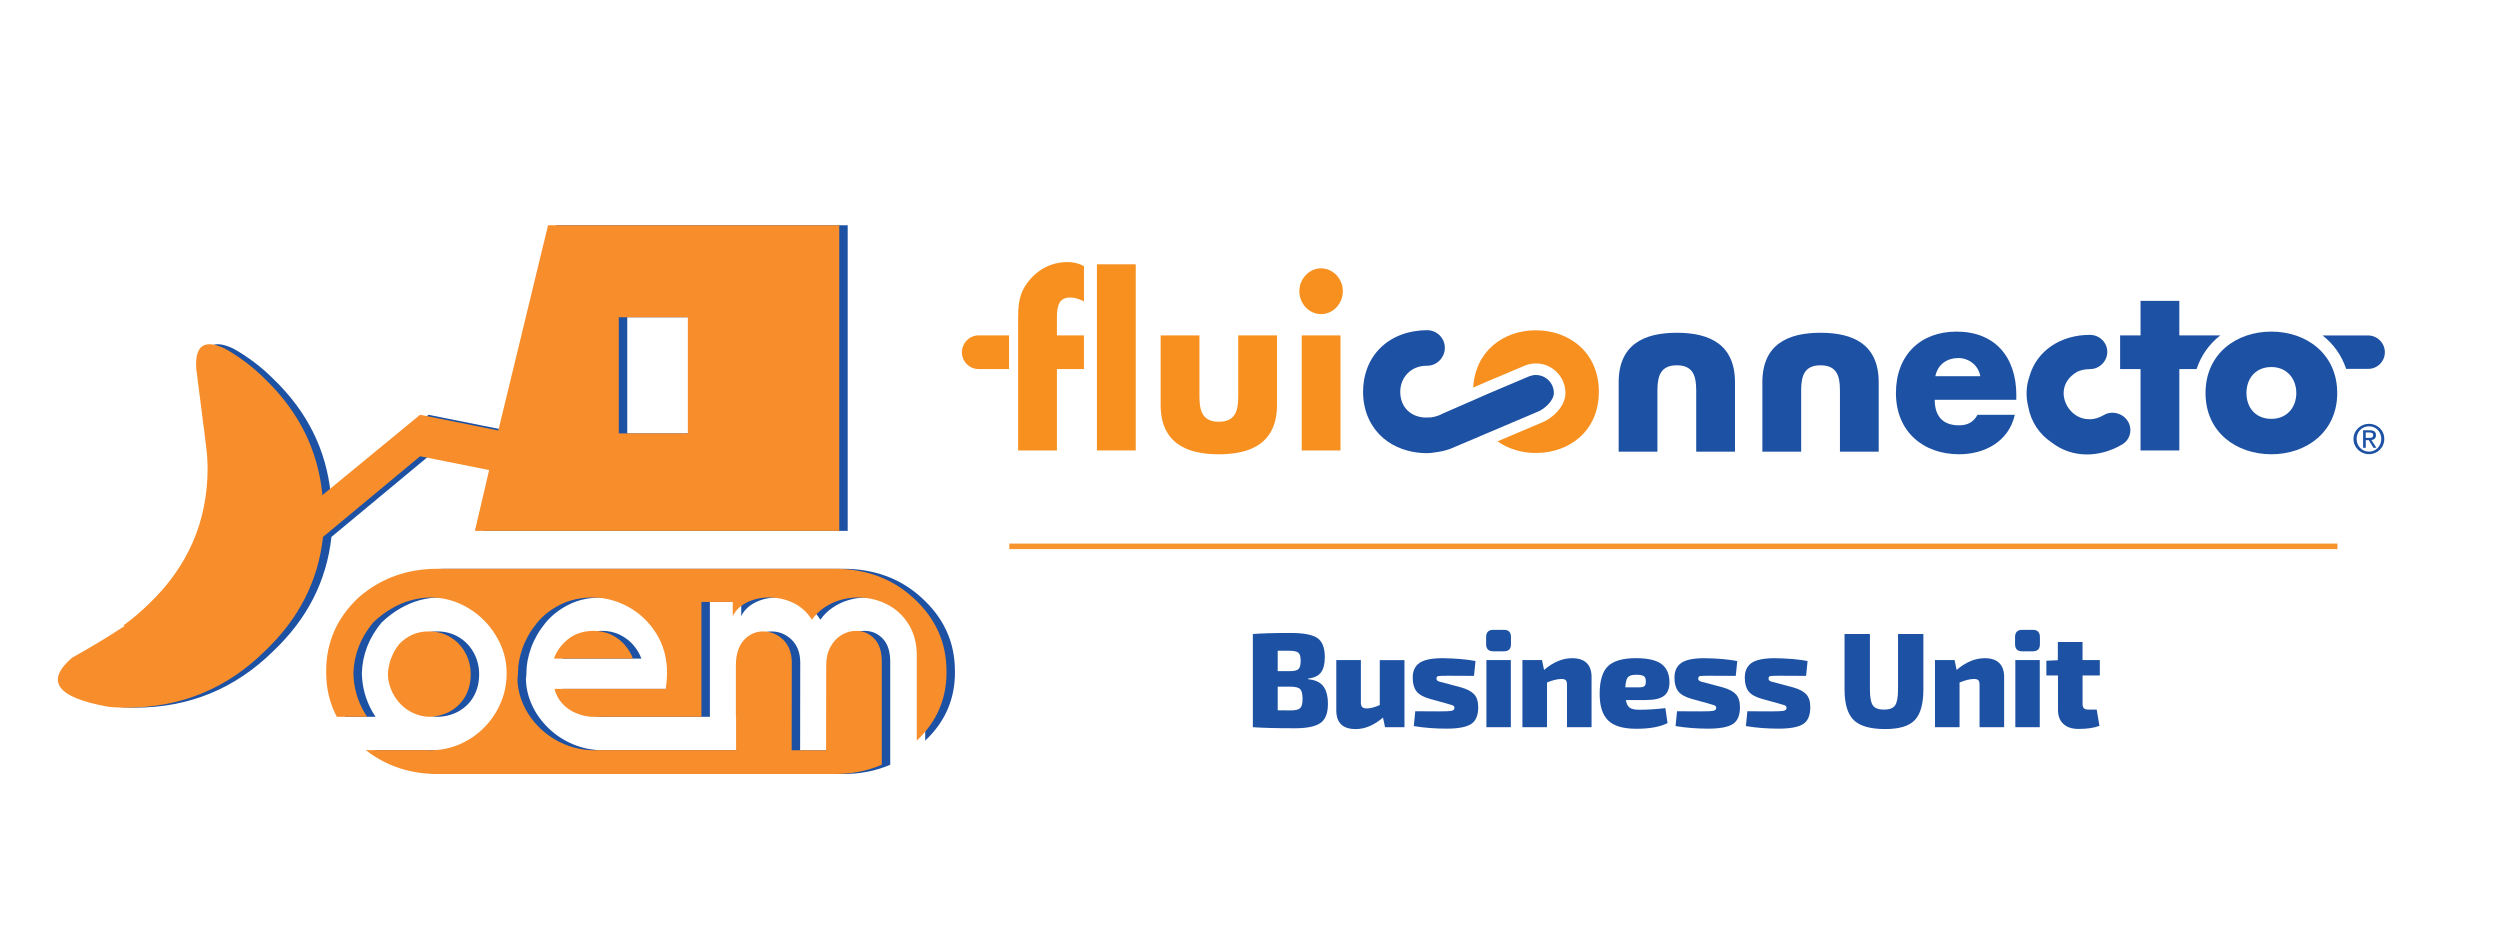 <?xml version="1.0" encoding="UTF-8"?>
<svg xmlns="http://www.w3.org/2000/svg" viewBox="0 0 1351.85 505.05">
  <defs>
    <style>
      .cls-1 {
        fill: #f7901e;
      }

      .cls-1, .cls-2, .cls-3 {
        stroke-width: 0px;
      }

      .cls-4 {
        fill: none;
        stroke: #f7942d;
        stroke-miterlimit: 10;
        stroke-width: 3px;
      }

      .cls-2 {
        fill: #1d51a3;
      }

      .cls-3 {
        fill: #f78d2b;
      }
    </style>
  </defs>
  <g id="business_unit" data-name="business unit">
    <g>
      <path class="cls-2" d="M458.38,287.1V121.8h-157.46l-26.9,110.98-42.3-8.49-52.88,43.48v-.78c-2.48-23.76-12.66-44.39-30.95-62.02-6.65-6.66-13.97-12.14-21.67-16.45-11.23-5.35-16.32-1.7-15.54,10.84l3.92,30.81c.39,2.35.65,4.83.91,7.44.65,4.57,1.18,9.27,1.31,14.36v1.17c0,28.73-10.58,53.14-31.73,73.38-4.31,4.18-8.88,8.09-13.71,11.62l.52.39c-9.92,6.53-19.45,12.14-28.33,17.1-14.75,12.66-8.35,21.54,19.33,26.5,3.26.39,6.39.52,9.66.52,29.5.13,54.58-10.19,75.33-30.68,18.28-17.37,28.73-37.86,31.34-61.63l52.49-43.61,37.34,7.44-7.71,32.9h197.02ZM376.52,171.55v62.8h-37.34v-62.8h37.34Z"/>
      <path class="cls-2" d="M235.96,387.59c.25.03.5.04.75.06.28-.01.56-.03.82-.06h-1.58ZM235.96,387.59c.25.03.5.04.75.06.28-.01.56-.03.82-.06h-1.58ZM325.75,387.59v.03h46.11v-.03h-46.11ZM235.96,387.59c.25.03.5.04.75.06.28-.01.56-.03.82-.06h-1.58Z"/>
      <path class="cls-2" d="M516.39,362.77v.78c0,14.49-5.32,26.81-16.09,36.92v-46.03c0-6.59-1.49-12.26-4.51-17.02-3-4.76-6.94-8.34-11.8-10.75-4.86-2.4-10.01-3.6-15.46-3.6-3.21,0-6.4.46-9.54,1.37-3.14.91-6.05,2.28-8.73,4.11-2.68,1.82-4.89,4.01-6.65,6.56-2.54-4.06-5.88-7.08-9.98-9.06-4.12-1.98-8.53-2.97-13.24-2.97-4.38,0-8.35.88-11.91,2.65-3.57,1.76-6.13,4.25-7.67,7.43v-7.69h-16.95v62.13h-58.12v.03c-.13.01-.24.03-.36.03-3.23-.11-6.31-.78-9.26-2.01-2.93-1.21-5.45-2.96-7.51-5.24-2.07-2.28-3.48-4.9-4.2-7.9h60.17c.45-3.25.68-6.14.68-8.67,0-7.93-1.94-15.01-5.8-21.23-3.87-6.23-8.9-11.03-15.08-14.42-6.2-3.39-12.62-5.1-19.27-5.1s-12.44,1.28-17.58,3.87c-5.14,2.57-9.4,5.93-12.76,10.08-3.37,4.15-5.89,8.56-7.58,13.25-1.69,4.71-2.53,9.12-2.53,13.27,0,1.4-.1,2.56-.28,3.49.07,4.83,1.17,9.58,3.3,14.23,2.14,4.66,5.14,8.85,9.01,12.57,3.87,3.71,8.34,6.62,13.41,8.71s10.45,3.14,16.11,3.14c.32-.01.64-.03.96-.06h75.42v-18.04h-.11v-27.7c0-5.99,1.44-10.56,4.31-13.73,2.86-3.16,6.33-4.73,10.39-4.73s7.9,1.52,10.96,4.55c3.04,3.03,4.58,7.15,4.58,12.37l-.07,47.35h18.61l.07-46.08c0-3.74.77-7.02,2.3-9.84,1.54-2.83,3.55-4.97,6.03-6.45,2.49-1.47,5.07-2.21,7.76-2.21,3.98,0,7.3,1.42,9.97,4.26,2.67,2.83,3.99,6.98,3.99,12.43v55.7c-7.83,3.41-16.55,5.1-26.13,5.01h-213.34c-15.28.13-28.36-4.23-39.53-12.89h32.73c.7.04,1.4.06,2.11.06,7.41,0,14.3-1.89,20.62-5.64,6.34-3.76,11.37-8.83,15.1-15.22,3.71-6.4,5.59-13.31,5.59-20.74s-1.9-13.89-5.7-20.23c-3.78-6.33-8.84-11.38-15.15-15.14-6.31-3.76-13.04-5.64-20.19-5.64-3.46,0-6.97.49-10.51,1.45-3.56.96-7.08,2.46-10.54,4.44-3.48,2-6.86,4.55-10.14,7.68-6.79,8.2-10.33,17.34-10.63,27.44.17,7.54,2.09,14.51,5.78,20.89.52.89,1.06,1.77,1.63,2.61h-16.38c-3.83-7.21-5.75-15.21-5.75-24.03v-.78c0-15.54,5.86-28.72,17.5-39.69,12.01-10.45,26.36-15.67,43.47-15.54h213.34c17.11-.13,31.47,5.1,42.95,15.54,12.15,10.96,18.15,24.14,18.15,39.69Z"/>
      <path class="cls-2" d="M259.1,364.68c0,4.26-.92,8.11-2.76,11.53-1.84,3.42-4.47,6.13-7.88,8.16-3.2,1.89-6.84,2.96-10.92,3.21h-1.58c-3.77-.25-7.23-1.37-10.4-3.35-3.37-2.11-6.05-4.9-8.03-8.38-1.98-3.48-3.06-7.21-3.21-11.17.25-5.99,2.25-11.42,6.02-16.28,4.37-4.65,9.75-6.98,16.1-6.98,4.31,0,8.18,1.03,11.65,3.1,3.45,2.07,6.16,4.89,8.1,8.46,1.95,3.59,2.92,7.48,2.92,11.7Z"/>
      <path class="cls-2" d="M326.24,387.59c-.14.01-.28.03-.43.03h33.36s.01-.01.01-.03h-32.94Z"/>
      <path class="cls-2" d="M346.82,356.13h-42.72c1.33-3.87,3.8-7.32,7.41-10.32,3.62-3.02,8.24-4.57,13.87-4.69,3.76,0,7.12.75,10.07,2.26,2.95,1.51,5.38,3.41,7.28,5.73,1.9,2.32,3.27,4.65,4.09,7.02Z"/>
      <rect class="cls-2" x="325.76" y="387.59" width="46.1" height=".03"/>
      <path class="cls-2" d="M237.54,387.59c-.27.03-.54.04-.82.06-.25-.01-.5-.03-.75-.06h1.58Z"/>
    </g>
    <g>
      <path class="cls-3" d="M453.82,287.1V121.8h-157.46l-26.9,110.98-42.3-8.49-52.88,43.48v-.78c-2.48-23.76-12.66-44.39-30.95-62.02-6.65-6.66-13.97-12.14-21.67-16.45-11.23-5.35-16.32-1.7-15.54,10.84l3.92,30.81c.39,2.35.65,4.83.91,7.44.65,4.57,1.18,9.27,1.31,14.36v1.17c0,28.73-10.58,53.14-31.73,73.38-4.31,4.18-8.88,8.09-13.71,11.62l.52.39c-9.92,6.53-19.45,12.14-28.33,17.1-14.75,12.66-8.35,21.54,19.33,26.5,3.26.39,6.39.52,9.66.52,29.5.13,54.58-10.19,75.33-30.68,18.28-17.37,28.73-37.86,31.34-61.63l52.49-43.61,37.34,7.44-7.71,32.9h197.02ZM371.95,171.55v62.8h-37.34v-62.8h37.34Z"/>
      <path class="cls-3" d="M231.39,387.59c.25.03.5.04.75.06.28-.01.56-.03.82-.06h-1.58ZM231.39,387.59c.25.03.5.04.75.06.28-.01.56-.03.82-.06h-1.58ZM321.18,387.59v.03h46.11v-.03h-46.11ZM231.39,387.59c.25.03.5.04.75.06.28-.01.56-.03.82-.06h-1.58Z"/>
      <path class="cls-3" d="M511.82,362.77v.78c0,14.49-5.32,26.81-16.09,36.92v-46.03c0-6.59-1.49-12.26-4.51-17.02-3-4.76-6.94-8.34-11.8-10.75-4.86-2.4-10.01-3.6-15.46-3.6-3.21,0-6.4.46-9.54,1.37-3.14.91-6.05,2.28-8.73,4.11-2.68,1.82-4.89,4.01-6.65,6.56-2.54-4.06-5.88-7.08-9.98-9.06-4.12-1.98-8.53-2.97-13.24-2.97-4.38,0-8.35.88-11.91,2.65-3.57,1.76-6.13,4.25-7.67,7.43v-7.69h-16.95v62.13h-58.12v.03c-.13.01-.24.03-.36.03-3.23-.11-6.31-.78-9.26-2.01-2.93-1.21-5.45-2.96-7.51-5.24-2.07-2.28-3.48-4.9-4.2-7.9h60.17c.45-3.25.68-6.14.68-8.67,0-7.93-1.94-15.01-5.8-21.23-3.87-6.23-8.9-11.03-15.08-14.42-6.2-3.39-12.62-5.1-19.27-5.1s-12.44,1.28-17.58,3.87c-5.14,2.57-9.4,5.93-12.76,10.08-3.37,4.15-5.89,8.56-7.58,13.25-1.69,4.71-2.53,9.12-2.53,13.27,0,1.4-.1,2.56-.28,3.49.07,4.83,1.17,9.58,3.3,14.23,2.14,4.66,5.14,8.85,9.01,12.57,3.87,3.71,8.34,6.62,13.41,8.71s10.45,3.14,16.11,3.14c.32-.01.64-.03.96-.06h75.42v-18.04h-.11v-27.7c0-5.99,1.44-10.56,4.31-13.73,2.86-3.16,6.33-4.73,10.39-4.73s7.9,1.52,10.96,4.55c3.04,3.03,4.58,7.15,4.58,12.37l-.07,47.35h18.61l.07-46.08c0-3.74.77-7.02,2.3-9.84,1.54-2.83,3.55-4.97,6.03-6.45,2.49-1.47,5.07-2.21,7.76-2.21,3.98,0,7.3,1.42,9.97,4.26,2.67,2.83,3.99,6.98,3.99,12.43v55.7c-7.83,3.41-16.55,5.1-26.13,5.01h-213.34c-15.28.13-28.36-4.23-39.53-12.89h32.73c.7.04,1.4.06,2.11.06,7.41,0,14.3-1.89,20.62-5.64,6.34-3.76,11.37-8.83,15.1-15.22,3.71-6.4,5.59-13.31,5.59-20.74s-1.9-13.89-5.7-20.23c-3.78-6.33-8.84-11.38-15.15-15.14-6.31-3.76-13.04-5.64-20.19-5.64-3.46,0-6.97.49-10.51,1.45-3.56.96-7.08,2.46-10.54,4.44-3.48,2-6.86,4.55-10.14,7.68-6.79,8.2-10.33,17.34-10.63,27.44.17,7.54,2.09,14.51,5.78,20.89.52.89,1.06,1.77,1.63,2.61h-16.38c-3.83-7.21-5.75-15.21-5.75-24.03v-.78c0-15.54,5.86-28.72,17.5-39.69,12.01-10.45,26.36-15.67,43.47-15.54h213.34c17.11-.13,31.47,5.1,42.95,15.54,12.15,10.96,18.15,24.14,18.15,39.69Z"/>
      <path class="cls-3" d="M254.53,364.68c0,4.26-.92,8.11-2.76,11.53-1.84,3.42-4.47,6.13-7.88,8.16-3.2,1.89-6.84,2.96-10.92,3.21h-1.58c-3.77-.25-7.23-1.37-10.4-3.35-3.37-2.11-6.05-4.9-8.03-8.38-1.98-3.48-3.06-7.21-3.21-11.17.25-5.99,2.25-11.42,6.02-16.28,4.37-4.65,9.75-6.98,16.1-6.98,4.31,0,8.18,1.03,11.65,3.1,3.45,2.07,6.16,4.89,8.1,8.46,1.95,3.59,2.92,7.48,2.92,11.7Z"/>
      <path class="cls-3" d="M321.67,387.59c-.14.01-.28.03-.43.03h33.36s.01-.01.01-.03h-32.94Z"/>
      <path class="cls-3" d="M342.25,356.13h-42.72c1.33-3.87,3.8-7.32,7.41-10.32,3.62-3.02,8.24-4.57,13.87-4.69,3.76,0,7.12.75,10.07,2.26,2.95,1.51,5.38,3.41,7.28,5.73,1.9,2.32,3.27,4.65,4.09,7.02Z"/>
      <rect class="cls-3" x="321.2" y="387.59" width="46.1" height=".03"/>
      <path class="cls-3" d="M232.97,387.59c-.27.03-.54.04-.82.06-.25-.01-.5-.03-.75-.06h1.58Z"/>
    </g>
  </g>
  <g id="Fire_Suppression" data-name="Fire Suppression">
    <g>
      <path class="cls-2" d="M707.4,366.86v.44c3.8.34,6.52,1.61,8.18,3.8,1.65,2.19,2.48,5.38,2.48,9.56,0,5.01-1.36,8.46-4.09,10.33-2.73,1.87-7.28,2.81-13.65,2.81-10.07,0-17.69-.2-22.85-.58v-50.37c4.67-.39,11.51-.58,20.51-.58,6.91,0,11.7.91,14.38,2.74,2.68,1.83,4.02,5.29,4.02,10.4,0,3.65-.71,6.4-2.12,8.25-1.41,1.85-3.7,2.92-6.86,3.21ZM690.9,362.91h6.72c2.24,0,3.75-.38,4.53-1.13.78-.75,1.17-2.25,1.17-4.49s-.41-3.64-1.24-4.34c-.83-.71-2.43-1.06-4.82-1.06h-6.35v11.02ZM690.9,384.08l7.01.07c2.58,0,4.29-.41,5.15-1.24.85-.83,1.28-2.48,1.28-4.96,0-2.68-.44-4.45-1.31-5.33s-2.63-1.31-5.26-1.31h-6.86v12.78Z"/>
      <path class="cls-2" d="M759.45,356.93v36.28h-10.51l-1.09-5.18c-4.87,4.14-9.78,6.21-14.75,6.21-7.01,0-10.51-3.38-10.51-10.15v-27.16h13.29v23c0,1.12.24,1.92.73,2.41.49.49,1.31.73,2.48.73,1.9,0,4.23-.61,7.01-1.82v-24.31h13.36Z"/>
      <path class="cls-2" d="M781.57,380.22l-8.47-2.34c-3.55-1.02-5.97-2.42-7.26-4.2-1.29-1.78-1.93-4.2-1.93-7.26,0-3.6,1.23-6.25,3.69-7.96,2.46-1.7,6.63-2.55,12.52-2.55,7.01.1,12.92.61,17.74,1.53l-.8,8.03c-3.21-.05-7.93-.07-14.16-.07-2.82,0-4.55.06-5.18.18-.63.12-.95.57-.95,1.35,0,.15.01.29.04.44.02.15.07.27.15.37s.15.18.22.25.18.15.33.22c.15.07.29.15.44.22.15.07.35.15.62.22s.51.13.73.18c.22.05.52.12.91.22.39.1.73.2,1.02.29l8.76,2.34c3.31.92,5.69,2.18,7.15,3.76,1.46,1.58,2.19,3.91,2.19,6.97,0,4.43-1.29,7.47-3.87,9.12-2.58,1.65-7.01,2.48-13.29,2.48s-12.07-.46-17.67-1.39l.8-8.03c.49,0,2.26.01,5.33.04,3.07.02,5.55.04,7.45.04,3.6,0,5.9-.11,6.9-.33,1-.22,1.5-.74,1.5-1.57,0-.19-.03-.36-.07-.51-.05-.15-.15-.29-.29-.44-.15-.15-.28-.26-.4-.33-.12-.07-.34-.16-.66-.25s-.61-.18-.88-.26-.66-.18-1.17-.33c-.51-.15-.99-.29-1.42-.44Z"/>
      <path class="cls-2" d="M807.48,340.58h5.77c2.53,0,3.8,1.31,3.8,3.94v3.8c0,2.58-1.27,3.87-3.8,3.87h-5.77c-2.58,0-3.87-1.29-3.87-3.87v-3.8c0-2.63,1.29-3.94,3.87-3.94ZM816.97,393.21h-13.21v-36.28h13.21v36.28Z"/>
      <path class="cls-2" d="M833.83,356.93l1.1,5.33c4.96-4.23,10.02-6.35,15.18-6.35,3.46,0,6.07.86,7.85,2.59,1.78,1.73,2.66,4.25,2.66,7.56v27.16h-13.29v-23c0-1.17-.22-1.97-.66-2.41-.44-.44-1.22-.66-2.34-.66-2.09,0-4.7.63-7.81,1.9v24.16h-13.29v-36.28h10.58Z"/>
      <path class="cls-2" d="M890.04,378.54h-10.88c.34,2,1.03,3.37,2.08,4.12,1.05.76,2.74,1.13,5.07,1.13,4.43,0,9.17-.29,14.23-.88l1.17,8.1c-4.04,2.04-9.66,3.07-16.86,3.07s-12.25-1.51-15.29-4.53c-3.04-3.02-4.56-7.79-4.56-14.31,0-7.1,1.5-12.11,4.49-15,2.99-2.89,8.04-4.34,15.15-4.34,6.38,0,10.97,1.06,13.8,3.17,2.82,2.12,4.26,5.34,4.31,9.67.05,3.41-.9,5.89-2.85,7.45-1.95,1.56-5.23,2.34-9.86,2.34ZM878.87,371.67h7.45c1.51,0,2.49-.23,2.96-.69s.69-1.3.69-2.52c0-1.41-.37-2.36-1.09-2.85-.73-.49-2.02-.73-3.87-.73-2.29-.05-3.84.37-4.67,1.24-.83.88-1.31,2.73-1.46,5.55Z"/>
      <path class="cls-2" d="M923.11,380.22l-8.47-2.34c-3.55-1.02-5.97-2.42-7.26-4.2-1.29-1.78-1.93-4.2-1.93-7.26,0-3.6,1.23-6.25,3.69-7.96,2.46-1.7,6.63-2.55,12.52-2.55,7.01.1,12.92.61,17.74,1.53l-.8,8.03c-3.21-.05-7.93-.07-14.16-.07-2.82,0-4.55.06-5.18.18-.63.12-.95.57-.95,1.35,0,.15.01.29.04.44.02.15.07.27.15.37s.15.18.22.25.18.15.33.22c.15.07.29.15.44.22.15.07.35.15.62.22s.51.13.73.18c.22.05.52.12.91.22.39.1.73.2,1.02.29l8.76,2.34c3.31.92,5.69,2.18,7.15,3.76,1.46,1.58,2.19,3.91,2.19,6.97,0,4.43-1.29,7.47-3.87,9.12-2.58,1.65-7.01,2.48-13.29,2.48s-12.07-.46-17.67-1.39l.8-8.03c.49,0,2.26.01,5.33.04,3.07.02,5.55.04,7.45.04,3.6,0,5.9-.11,6.9-.33,1-.22,1.5-.74,1.5-1.57,0-.19-.03-.36-.07-.51-.05-.15-.15-.29-.29-.44-.15-.15-.28-.26-.4-.33-.12-.07-.34-.16-.66-.25s-.61-.18-.88-.26-.66-.18-1.17-.33c-.51-.15-.99-.29-1.42-.44Z"/>
      <path class="cls-2" d="M961.14,380.22l-8.47-2.34c-3.55-1.02-5.97-2.42-7.26-4.2-1.29-1.78-1.93-4.2-1.93-7.26,0-3.6,1.23-6.25,3.69-7.96,2.46-1.7,6.63-2.55,12.52-2.55,7.01.1,12.92.61,17.74,1.53l-.8,8.03c-3.21-.05-7.93-.07-14.16-.07-2.82,0-4.55.06-5.18.18-.63.12-.95.57-.95,1.35,0,.15.01.29.04.44.02.15.07.27.15.37s.15.18.22.25.18.15.33.22c.15.07.29.15.44.22.15.07.35.15.62.22s.51.13.73.18c.22.05.52.12.91.22.39.1.73.2,1.02.29l8.76,2.34c3.31.92,5.69,2.18,7.15,3.76,1.46,1.58,2.19,3.91,2.19,6.97,0,4.43-1.29,7.47-3.87,9.12-2.58,1.65-7.01,2.48-13.29,2.48s-12.07-.46-17.67-1.39l.8-8.03c.49,0,2.26.01,5.33.04,3.07.02,5.55.04,7.45.04,3.6,0,5.9-.11,6.9-.33,1-.22,1.5-.74,1.5-1.57,0-.19-.03-.36-.07-.51-.05-.15-.15-.29-.29-.44-.15-.15-.28-.26-.4-.33-.12-.07-.34-.16-.66-.25s-.61-.18-.88-.26-.66-.18-1.17-.33c-.51-.15-.99-.29-1.42-.44Z"/>
      <path class="cls-2" d="M1040.05,342.84v29.93c0,7.84-1.55,13.37-4.64,16.61-3.09,3.24-8.41,4.85-15.95,4.85-8.08,0-13.77-1.62-17.08-4.85s-4.96-8.77-4.96-16.61v-29.93h13.72v29.93c0,4.28.54,7.18,1.61,8.69,1.07,1.51,3.07,2.26,5.99,2.26s4.92-.75,5.99-2.26c1.07-1.51,1.61-4.4,1.61-8.69v-29.93h13.72Z"/>
      <path class="cls-2" d="M1056.92,356.93l1.1,5.33c4.96-4.23,10.02-6.35,15.18-6.35,3.46,0,6.07.86,7.85,2.59,1.78,1.73,2.66,4.25,2.66,7.56v27.16h-13.29v-23c0-1.17-.22-1.97-.66-2.41-.44-.44-1.22-.66-2.34-.66-2.09,0-4.7.63-7.81,1.9v24.16h-13.29v-36.28h10.58Z"/>
      <path class="cls-2" d="M1093.49,340.58h5.77c2.53,0,3.8,1.31,3.8,3.94v3.8c0,2.58-1.27,3.87-3.8,3.87h-5.77c-2.58,0-3.87-1.29-3.87-3.87v-3.8c0-2.63,1.29-3.94,3.87-3.94ZM1102.98,393.21h-13.21v-36.28h13.21v36.28Z"/>
      <path class="cls-2" d="M1126.12,365.25v15.33c0,1.17.26,1.98.77,2.45.51.46,1.4.69,2.66.69h4.23l1.46,8.76c-2.77,1.12-6.57,1.68-11.39,1.68-3.46,0-6.16-.9-8.1-2.7s-2.92-4.33-2.92-7.59v-18.62h-6.28v-7.96l6.2-.29v-9.86h13.36v9.78h9.34v8.32h-9.34Z"/>
    </g>
    <g>
      <path class="cls-2" d="M1150.61,227.8c-2.65-4.32-8.54-5.97-12.98-3.38-.07.04-.15.1-.21.13h0c-2.4,1.38-4.81,2.07-7.1,2.17-.04,0-.08-.02-.13-.02-.08,0-.16,0-.24,0v-.02c-.96,0-1.86-.08-2.75-.22-3.76-.75-7.03-3.1-9.17-6.54-1.64-2.72-2.36-5.7-2.07-8.58.03-.24.06-.48.1-.72,0-.09.03-.19.05-.29.07-.35.15-.7.24-1.04.03-.1.05-.19.08-.28.07-.24.15-.46.23-.68,1.03-2.75,3.12-5.27,6.36-7.16h0,0l-.02-.02v-.02c1.96-.96,4.28-1.53,6.94-1.53v-.03c.09,0,.16.01.24.01,5.14,0,9.31-4.32,9.31-9.32s-4.17-9.18-9.31-9.18c-.09,0-.16,0-.24,0h0c-14.99-.01-28.51,8.02-32.57,22.56-1.69,4.96-2.05,10.39-.7,15.97,1.54,8.63,6.22,15.25,12.64,19.58,11.07,8.65,25.8,8.37,37.95,1.29h-.01.01l.04-.04c.07-.03.15-.06.23-.1,4.43-2.59,5.73-8.27,3.08-12.56"/>
      <path class="cls-2" d="M1280.53,181.39h-24.63c5.92,4.6,10.34,10.8,12.75,18.07h11.88s.06,0,.08,0c4.95,0,8.98-4.03,8.98-9s-4.11-9.07-9.06-9.07h0Z"/>
      <path class="cls-2" d="M917.21,244.22v-33.23c0-7.88-1.85-13.46-10.48-13.46s-10.49,5.58-10.49,13.46v33.23h-20.96v-37.47c0-20.5,13.72-26.81,31.45-26.81s31.45,6.3,31.45,26.81v37.47h-20.97"/>
      <path class="cls-2" d="M994.93,244.22v-33.23c0-7.88-1.84-13.46-10.49-13.46s-10.48,5.58-10.48,13.46v33.23h-20.98v-37.47c0-20.5,13.71-26.81,31.46-26.81s31.45,6.3,31.45,26.81v37.47h-20.97"/>
      <path class="cls-2" d="M1090.32,213.86c0-21.22-11.87-34.55-32.38-34.55-19.24,0-32.73,12.49-32.73,33.23s14.64,33.1,34.22,33.1c13.48,0,26.74-6.67,30.07-21.35h-20.16c-2.3,4.13-5.54,5.7-10.03,5.7-8.64,0-13.13-4.85-13.13-13.81h44.12v-2.32ZM1046.53,203.43c1.27-6.42,6.34-9.82,12.44-9.82,5.66,0,10.83,3.88,11.87,9.82h-24.31"/>
      <path class="cls-2" d="M1200.57,181.38h-22.12v-18.68h-20.97v18.68h-11.05v18.19h11.05v44.01h20.97v-44.01h9.33c2.41-7.33,6.85-13.57,12.79-18.19"/>
      <path class="cls-2" d="M1228.22,179.31c-19.01,0-35.6,11.99-35.6,33.23s16.71,33.1,35.6,33.1,35.61-12,35.61-33.1-16.59-33.23-35.61-33.23ZM1228.22,198.47c8.52,0,13.49,6.43,13.49,14.07s-4.96,13.95-13.49,13.95-13.47-6.07-13.47-13.95,4.95-14.07,13.47-14.07"/>
      <path class="cls-2" d="M830.51,202.77c-1.2,0-2.34.24-3.41.65h0s-.09.02-.09.02c-.19.07-.39.16-.56.24l-21.35,9.03-11.77,5.17c-.1.03-.15.05-.15.05-.2.07-12.79,5.6-12.79,5.6-.05.03-.12.07-.17.08l-.72.32c-.24.15-.51.28-.77.41-.16.06-.3.13-.44.18-.02,0-.03.02-.05.02-.38.15-.76.28-1.13.4-.05.02-.11.03-.14.04-.27.09-.51.16-.76.23-.12.03-.23.06-.35.09-.57.15-1.19.26-1.8.35-.21.02-.42.05-.63.07h-.07c-.74.05-1.47.06-2.24.06-.53,0-1.05-.02-1.56-.06-7.86-.83-12.39-6.56-12.39-13.86s5.3-14.1,14.39-14.1h0c.08-.01.18,0,.25,0,5.24,0,9.48-4.5,9.48-9.68s-4.24-9.52-9.49-9.52c-.07,0-.16.01-.24.01v-.02c-2.37,0-4.7.21-6.96.61-11.75,1.94-21.65,9.22-25.64,20.94-1.2,3.54-1.89,7.45-1.89,11.76,0,5.87,1.27,11.01,3.45,15.4,3.71,7.57,10.17,12.87,17.91,15.58.28.09.56.17.84.25.69.23,1.38.46,2.09.64,3.25.87,6.69,1.32,10.21,1.32,1.41,0,2.83-.16,4.23-.4,2.85-.34,5.61-.94,8.22-1.88h.02l3.39-1.43,9.8-4.15.32-.13c1.09-.39,2.03-.81,2.88-1.24l31.13-13.2c3.6-1.42,8.68-5.99,8.68-10.11,0-5.37-4.36-9.73-9.73-9.73"/>
      <path class="cls-2" d="M1279.25,236.79v-2.93h1.99c.97,0,2.04.22,2.04,1.39,0,1.46-1.09,1.53-2.29,1.53h-1.74ZM1279.25,238.01h1.67l2.48,4.12h1.61l-2.69-4.19c1.4-.17,2.46-.91,2.46-2.59,0-1.88-1.09-2.69-3.34-2.69h-3.61v9.47h1.43v-4.12ZM1281.01,245.59c4.46,0,8.27-3.46,8.27-8.24s-3.81-8.18-8.27-8.18-8.38,3.48-8.38,8.18,3.84,8.24,8.38,8.24ZM1274.31,237.35c0-3.88,2.92-6.82,6.7-6.82s6.64,2.93,6.64,6.82-2.95,6.87-6.64,6.87-6.7-2.91-6.7-6.87"/>
    </g>
    <path class="cls-1" d="M545.64,199.56v-18.2h-16.8c-4.84.18-8.71,4.25-8.71,9.13s3.87,8.89,8.71,9.08h16.8"/>
    <g>
      <path class="cls-1" d="M571.52,243.58h-20.98v-70.09c0-8.61.22-14.91,5.99-21.82,5.18-6.43,12.67-9.95,20.63-9.95,3.22,0,6.11.61,8.98,2.18v19.04c-2.42-1.09-4.61-2.06-7.38-2.06-5.41,0-7.24,3.38-7.24,10.42v10.08h14.62v18.19h-14.62v44.01"/>
      <rect class="cls-1" x="593.16" y="142.92" width="20.98" height="100.65"/>
      <path class="cls-1" d="M648.59,181.38v33.22c0,7.88,1.84,13.46,10.48,13.46s10.49-5.57,10.49-13.46v-33.22h20.97v37.46c0,20.5-13.73,26.81-31.47,26.81s-31.45-6.3-31.45-26.81v-37.46h20.97"/>
      <path class="cls-1" d="M726.12,157.48c0,6.79-5.29,12.38-11.75,12.38s-11.75-5.59-11.75-12.38,5.3-12.37,11.75-12.37,11.75,5.58,11.75,12.37ZM724.85,243.58h-20.96v-62.2h20.96v62.2"/>
      <path class="cls-1" d="M830.55,178.6c-17.51,0-32.82,11.18-33.93,30.98,2.99-1.31,6.01-2.63,6.04-2.63,0,0,21.32-9.03,21.16-8.96,0,0,.93-.39,1.08-.44,1.84-.69,3.74-1.04,5.6-1.04,8.82,0,16,7.17,16,15.99,0,7.55-7.4,13.87-12.51,15.88l-24.22,10.28c5.83,4.1,13.11,6.29,20.77,6.29,18.17,0,34.03-12.01,34.03-33.12s-15.86-33.22-34.03-33.22"/>
    </g>
    <line class="cls-4" x1="545.77" y1="295.43" x2="1263.95" y2="295.43"/>
  </g>
</svg>